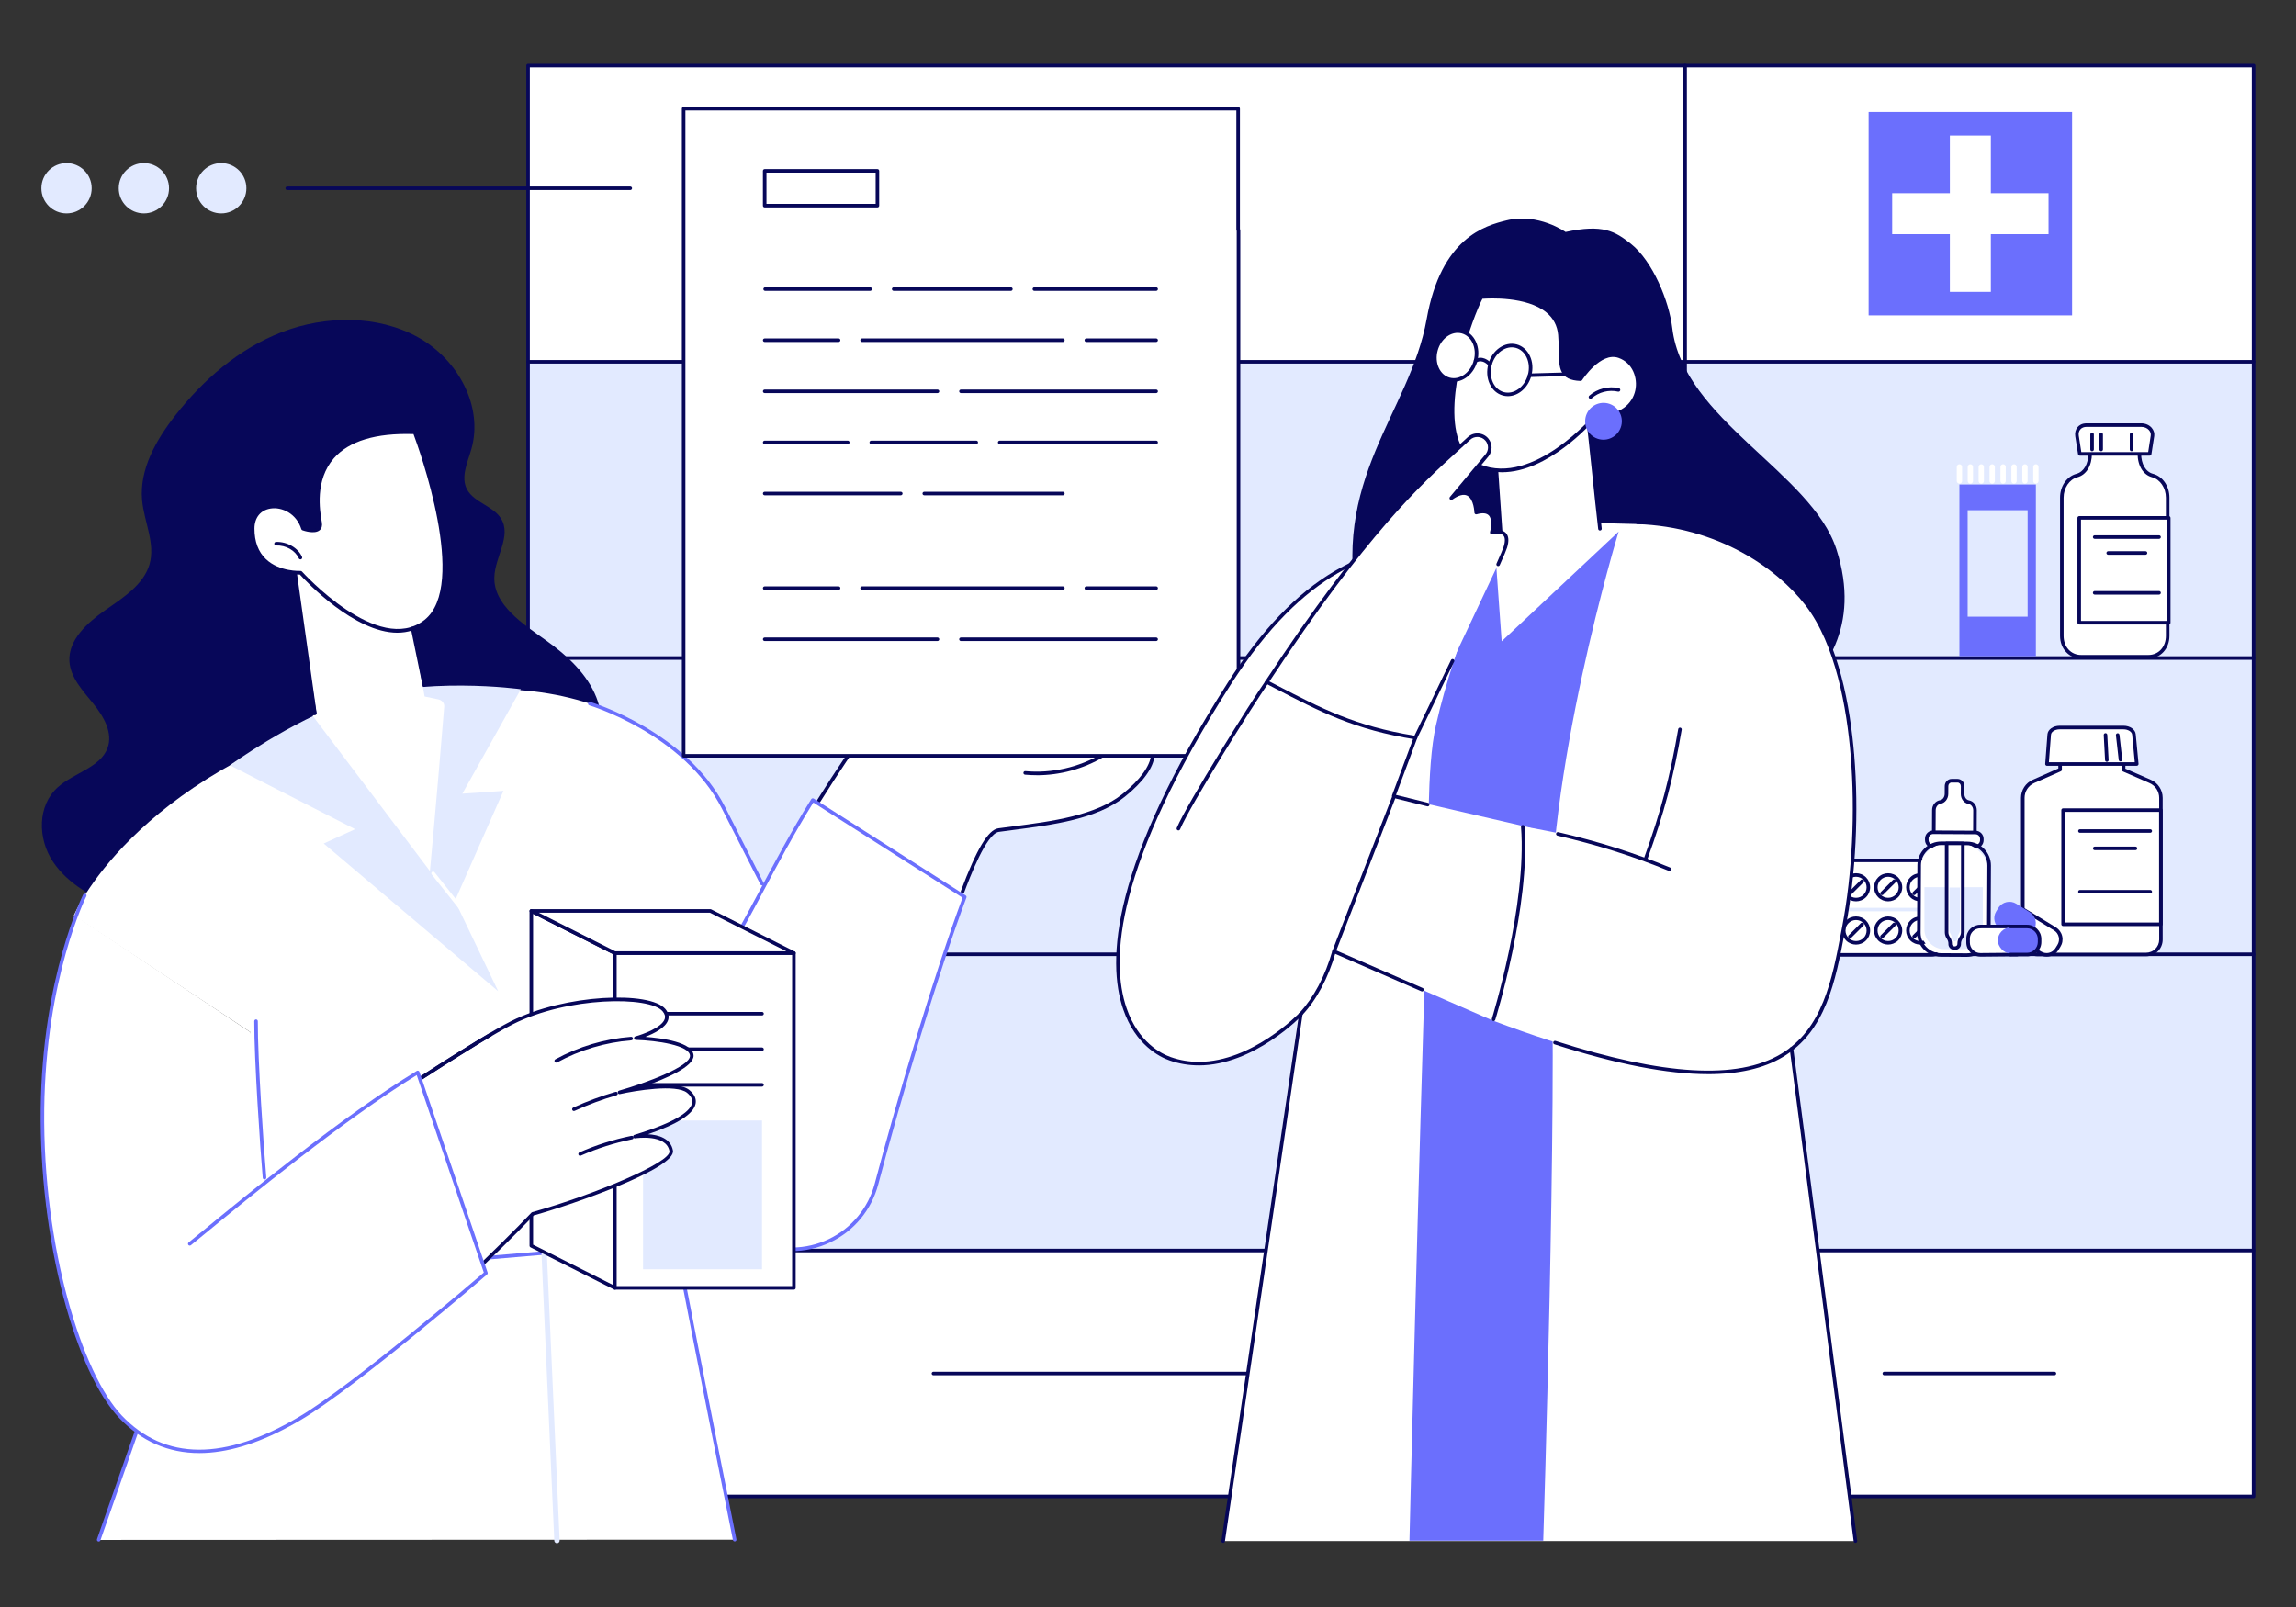<?xml version="1.0" encoding="UTF-8"?>
<svg id="Layer_1" data-name="Layer 1" xmlns="http://www.w3.org/2000/svg" viewBox="0 0 1000 700">
  <rect x="0" y="0" width="1000" height="700" fill="#333333" stroke="none"/>
  <defs>
    <style>
      .cls-1 {
        fill: #fff;
      }

      .cls-2 {
        fill: #6b6ffd;
      }

      .cls-3 {
        fill: #e2eaff;
      }

      .cls-4 {
        fill: #070759;
      }
    </style>
  </defs>
  <g id="Administration_of_medication" data-name="Administration of medication">
    <g>
      <rect class="cls-1" x="229.99" y="544.73" width="503.95" height="107.11"/>
      <rect class="cls-1" x="229.99" y="28.55" width="503.95" height="129.04"/>
      <rect class="cls-3" x="229.99" y="157.6" width="503.95" height="387.13"/>
      <path class="cls-4" d="m733.94,652.61H229.99c-.43,0-.77-.35-.77-.77V28.55c0-.43.35-.77.77-.77h503.95c.43,0,.77.35.77.77v623.28c0,.43-.35.77-.77.77Zm-503.18-1.55h502.4V29.33H230.76v621.73Z"/>
      <g>
        <path class="cls-4" d="m733.94,158.37H229.99c-.43,0-.77-.35-.77-.77s.35-.77.77-.77h503.95c.43,0,.77.35.77.77s-.35.77-.77.77Z"/>
        <path class="cls-4" d="m733.94,287.41H229.99c-.43,0-.77-.35-.77-.77s.35-.77.77-.77h503.95c.43,0,.77.35.77.77s-.35.77-.77.77Z"/>
        <path class="cls-4" d="m733.94,416.46H229.99c-.43,0-.77-.35-.77-.77s.35-.77.77-.77h503.95c.43,0,.77.35.77.77s-.35.77-.77.77Z"/>
        <path class="cls-4" d="m733.94,545.5H229.99c-.43,0-.77-.35-.77-.77s.35-.77.77-.77h503.95c.43,0,.77.35.77.77s-.35.77-.77.77Z"/>
      </g>
      <g>
        <path class="cls-1" d="m674.17,219.51c-.2,0-.4-.08-.55-.23-.3-.3-.3-.79,0-1.1l36.94-36.94c.3-.3.79-.3,1.1,0,.3.3.3.79,0,1.1l-36.94,36.94c-.15.15-.35.23-.55.23Z"/>
        <path class="cls-1" d="m621.05,241.91c-.2,0-.4-.08-.55-.23-.3-.3-.3-.79,0-1.1l59.19-59.19c.3-.3.79-.3,1.1,0,.3.3.3.79,0,1.1l-59.19,59.19c-.15.15-.35.23-.55.23Z"/>
      </g>
      <g>
        <path class="cls-1" d="m674.17,343.71c-.2,0-.4-.08-.55-.23-.3-.3-.3-.79,0-1.1l36.94-36.94c.3-.3.79-.3,1.1,0,.3.3.3.79,0,1.1l-36.94,36.94c-.15.15-.35.23-.55.23Z"/>
        <path class="cls-1" d="m621.05,366.12c-.2,0-.4-.08-.55-.23-.3-.3-.3-.79,0-1.1l59.19-59.19c.3-.3.79-.3,1.1,0,.3.3.3.79,0,1.1l-59.19,59.19c-.15.15-.35.23-.55.23Z"/>
      </g>
      <g>
        <path class="cls-1" d="m674.17,472.87c-.2,0-.4-.08-.55-.23-.3-.3-.3-.79,0-1.1l36.94-36.94c.3-.3.79-.3,1.1,0,.3.3.3.79,0,1.1l-36.94,36.94c-.15.15-.35.23-.55.23Z"/>
        <path class="cls-1" d="m621.05,495.27c-.2,0-.4-.08-.55-.23-.3-.3-.3-.79,0-1.1l59.19-59.19c.3-.3.79-.3,1.1,0,.3.3.3.79,0,1.1l-59.19,59.19c-.15.15-.35.23-.55.23Z"/>
      </g>
      <path class="cls-4" d="m557.37,599.05h-150.82c-.43,0-.77-.35-.77-.77s.35-.77.77-.77h150.82c.43,0,.77.35.77.77s-.35.77-.77.77Z"/>
    </g>
    <g>
      <rect class="cls-1" x="733.94" y="544.73" width="247.59" height="107.11"/>
      <rect class="cls-1" x="733.94" y="28.55" width="247.59" height="129.04"/>
      <rect class="cls-3" x="733.94" y="157.6" width="247.59" height="387.13"/>
      <path class="cls-4" d="m981.52,652.61h-247.59c-.43,0-.77-.35-.77-.77V28.55c0-.43.35-.77.77-.77h247.59c.43,0,.77.35.77.77v623.28c0,.43-.35.77-.77.77Zm-246.81-1.55h246.04V29.33h-246.04v621.73Z"/>
      <g>
        <path class="cls-4" d="m981.52,158.37h-247.59c-.43,0-.77-.35-.77-.77s.35-.77.77-.77h247.59c.43,0,.77.35.77.77s-.35.77-.77.77Z"/>
        <path class="cls-4" d="m981.52,287.41h-247.59c-.43,0-.77-.35-.77-.77s.35-.77.77-.77h247.59c.43,0,.77.35.77.77s-.35.77-.77.77Z"/>
        <path class="cls-4" d="m981.52,416.46h-247.59c-.43,0-.77-.35-.77-.77s.35-.77.77-.77h247.59c.43,0,.77.35.77.77s-.35.77-.77.77Z"/>
        <path class="cls-4" d="m981.52,545.5h-247.59c-.43,0-.77-.35-.77-.77s.35-.77.77-.77h247.59c.43,0,.77.35.77.77s-.35.77-.77.77Z"/>
      </g>
      <path class="cls-4" d="m894.78,599.05h-74.09c-.43,0-.77-.35-.77-.77s.35-.77.77-.77h74.09c.43,0,.77.35.77.77s-.35.77-.77.77Z"/>
      <g>
        <g>
          <g>
            <path class="cls-1" d="m783.49,380.34v30.02c0,3.07,2.5,5.56,5.57,5.56h52.36c3.08,0,5.57-2.49,5.57-5.56v-30.02c0-3.07-2.5-5.56-5.57-5.56h-52.36c-3.08,0-5.57,2.49-5.57,5.56Z"/>
            <path class="cls-4" d="m789.06,416.69c-3.5,0-6.35-2.84-6.35-6.33v-30.02c0-1.69.66-3.28,1.86-4.48,1.2-1.2,2.79-1.85,4.49-1.85h52.36c3.5,0,6.35,2.83,6.35,6.32v30.02c0,1.69-.66,3.28-1.86,4.48-1.2,1.2-2.79,1.85-4.49,1.85h-52.36Zm52.36-41.14h-52.36c-1.28,0-2.49.5-3.39,1.41-.9.9-1.4,2.1-1.4,3.38h0s0,30.02,0,30.02c0,2.64,2.15,4.78,4.8,4.78h52.36c1.28,0,2.49-.5,3.39-1.41.91-.9,1.4-2.1,1.4-3.38v-30.02c0-2.64-2.16-4.78-4.8-4.78Z"/>
          </g>
          <path class="cls-3" d="m788.78,396.97c-.43,0-.77-.35-.77-.77s.35-.77.77-.77h52.92c.43,0,.77.34.77.77s-.35.77-.77.77h-52.92Z"/>
          <g>
            <g>
              <g>
                <g>
                  <path class="cls-1" d="m790.6,401.55c2.1-2.09,5.49-2.09,7.59,0,2.1,2.09,2.1,5.48,0,7.57-2.1,2.09-5.49,2.09-7.59,0-2.1-2.09-2.1-5.48,0-7.57Z"/>
                  <path class="cls-4" d="m794.4,411.46c-1.57,0-3.14-.6-4.34-1.79-1.16-1.16-1.8-2.7-1.8-4.33,0-1.64.64-3.18,1.8-4.33,2.39-2.39,6.29-2.39,8.68,0,1.16,1.16,1.8,2.7,1.8,4.33,0,1.64-.64,3.18-1.8,4.33-1.2,1.19-2.77,1.79-4.34,1.79Zm0-10.7c-1.18,0-2.35.45-3.25,1.34-.87.87-1.34,2.01-1.34,3.24,0,1.22.48,2.37,1.35,3.24,1.79,1.79,4.71,1.79,6.5,0,.87-.86,1.34-2.01,1.34-3.24,0-1.22-.48-2.37-1.35-3.24-.9-.89-2.07-1.34-3.25-1.34Z"/>
                </g>
                <path class="cls-4" d="m791.73,408.77c-.2,0-.4-.08-.55-.23-.3-.3-.3-.79,0-1.1l5.33-5.32c.3-.3.79-.3,1.1,0,.3.3.3.79,0,1.1l-5.33,5.32c-.15.15-.35.23-.55.23Z"/>
              </g>
              <g>
                <g>
                  <path class="cls-1" d="m804.58,401.54c2.1-2.09,5.49-2.09,7.59,0,2.1,2.09,2.1,5.48,0,7.57s-5.49,2.09-7.59,0c-2.1-2.09-2.1-5.48,0-7.57Z"/>
                  <path class="cls-4" d="m808.38,411.46c-1.57,0-3.14-.6-4.34-1.79-1.16-1.16-1.8-2.7-1.8-4.34s.64-3.18,1.8-4.33c2.39-2.39,6.29-2.39,8.68,0,1.16,1.16,1.8,2.7,1.8,4.34s-.64,3.18-1.8,4.33c-1.2,1.19-2.77,1.79-4.34,1.79Zm0-10.7c-1.18,0-2.35.45-3.25,1.34-.87.86-1.34,2.01-1.34,3.24s.48,2.37,1.35,3.24c1.79,1.79,4.71,1.79,6.5,0,.87-.86,1.34-2.01,1.34-3.24s-.48-2.37-1.35-3.24c-.9-.89-2.07-1.34-3.25-1.34Zm-3.8.79h0,0Z"/>
                </g>
                <path class="cls-4" d="m805.71,408.76c-.2,0-.4-.08-.55-.23-.3-.3-.3-.79,0-1.1l5.33-5.32c.3-.3.79-.3,1.1,0,.3.3.3.79,0,1.1l-5.33,5.32c-.15.15-.35.23-.55.23Z"/>
              </g>
              <g>
                <g>
                  <path class="cls-1" d="m818.56,401.54c2.1-2.09,5.49-2.09,7.59,0,2.1,2.09,2.1,5.48,0,7.57-2.1,2.09-5.49,2.09-7.59,0s-2.1-5.48,0-7.57Z"/>
                  <path class="cls-4" d="m822.35,411.45c-1.57,0-3.14-.6-4.34-1.79-1.16-1.16-1.8-2.7-1.8-4.33,0-1.64.64-3.18,1.8-4.33,2.39-2.39,6.29-2.39,8.69,0,1.16,1.16,1.8,2.7,1.8,4.33,0,1.64-.64,3.18-1.8,4.33-1.2,1.19-2.77,1.79-4.34,1.79Zm-3.25-9.36c-.87.87-1.34,2.01-1.34,3.24,0,1.22.48,2.37,1.35,3.24,1.79,1.79,4.71,1.79,6.5,0,.87-.87,1.34-2.01,1.34-3.24,0-1.22-.48-2.37-1.35-3.24-1.79-1.79-4.71-1.79-6.5,0Z"/>
                </g>
                <path class="cls-4" d="m819.69,408.76c-.2,0-.4-.08-.55-.23-.3-.3-.3-.79,0-1.1l5.33-5.32c.3-.3.79-.3,1.1,0,.3.3.3.79,0,1.1l-5.33,5.32c-.15.15-.35.23-.55.23Z"/>
              </g>
              <g>
                <g>
                  <path class="cls-1" d="m832.53,401.54c2.1-2.09,5.49-2.09,7.59,0s2.1,5.48,0,7.57c-2.1,2.09-5.49,2.09-7.59,0-2.1-2.09-2.1-5.48,0-7.57Z"/>
                  <path class="cls-4" d="m836.33,411.45c-1.57,0-3.14-.6-4.34-1.79-1.16-1.16-1.8-2.7-1.8-4.33,0-1.64.64-3.18,1.8-4.33,2.39-2.39,6.29-2.39,8.69,0,1.16,1.16,1.8,2.7,1.8,4.33,0,1.64-.64,3.18-1.8,4.33-1.2,1.19-2.77,1.79-4.34,1.79Zm0-10.7c-1.18,0-2.35.45-3.25,1.34-.87.87-1.34,2.01-1.34,3.24,0,1.22.48,2.37,1.35,3.24,1.79,1.79,4.71,1.79,6.5,0,.87-.86,1.34-2.01,1.34-3.24,0-1.22-.48-2.37-1.35-3.24-.9-.89-2.07-1.34-3.25-1.34Z"/>
                </g>
                <path class="cls-4" d="m833.66,408.76c-.2,0-.4-.08-.55-.23-.3-.3-.3-.79,0-1.1l5.33-5.32c.3-.3.79-.3,1.1,0,.3.3.3.79,0,1.1l-5.33,5.32c-.15.15-.35.23-.55.23Z"/>
              </g>
            </g>
            <g>
              <g>
                <g>
                  <path class="cls-1" d="m790.6,382.71c2.1-2.09,5.49-2.09,7.59,0,2.1,2.09,2.1,5.48,0,7.57-2.1,2.09-5.49,2.09-7.59,0-2.1-2.09-2.1-5.48,0-7.57Z"/>
                  <path class="cls-4" d="m794.4,392.63c-1.57,0-3.14-.6-4.34-1.79-1.16-1.16-1.8-2.7-1.8-4.33,0-1.64.64-3.18,1.8-4.33,2.39-2.39,6.29-2.39,8.68,0,1.16,1.16,1.8,2.7,1.8,4.33,0,1.64-.64,3.18-1.8,4.33-1.2,1.19-2.77,1.79-4.34,1.79Zm0-10.7c-1.18,0-2.35.45-3.25,1.34-.87.87-1.34,2.01-1.34,3.24,0,1.22.48,2.37,1.35,3.24,1.79,1.79,4.71,1.79,6.5,0,.87-.86,1.34-2.01,1.34-3.24,0-1.22-.48-2.37-1.35-3.24-.9-.89-2.07-1.34-3.25-1.34Z"/>
                </g>
                <path class="cls-4" d="m791.74,389.93c-.2,0-.4-.08-.55-.23-.3-.3-.3-.79,0-1.1l5.33-5.32c.3-.3.79-.3,1.1,0,.3.3.3.79,0,1.1l-5.33,5.32c-.15.15-.35.23-.55.23Z"/>
              </g>
              <g>
                <g>
                  <path class="cls-1" d="m804.58,382.71c2.1-2.09,5.49-2.09,7.59,0s2.1,5.48,0,7.57-5.49,2.09-7.59,0c-2.1-2.09-2.1-5.48,0-7.57Z"/>
                  <path class="cls-4" d="m808.38,392.62c-1.57,0-3.14-.6-4.34-1.79-1.16-1.16-1.8-2.7-1.8-4.34s.64-3.18,1.8-4.33c2.39-2.39,6.29-2.39,8.68,0,1.16,1.16,1.8,2.7,1.8,4.34s-.64,3.18-1.8,4.33c-1.2,1.19-2.77,1.79-4.34,1.79Zm0-10.7c-1.18,0-2.35.45-3.25,1.34-.87.86-1.34,2.01-1.34,3.24s.48,2.37,1.35,3.24c1.79,1.79,4.71,1.79,6.5,0,.87-.86,1.34-2.01,1.34-3.24s-.48-2.37-1.35-3.24c-.9-.89-2.07-1.34-3.25-1.34Zm-3.8.79h0,0Z"/>
                </g>
                <path class="cls-4" d="m805.71,389.93c-.2,0-.4-.08-.55-.23-.3-.3-.3-.79,0-1.1l5.33-5.32c.3-.3.79-.3,1.1,0,.3.3.3.79,0,1.1l-5.33,5.32c-.15.15-.35.23-.55.23Z"/>
              </g>
              <g>
                <g>
                  <path class="cls-1" d="m818.56,382.71c2.1-2.09,5.49-2.09,7.59,0,2.1,2.09,2.1,5.48,0,7.57-2.1,2.09-5.49,2.09-7.59,0-2.1-2.09-2.1-5.48,0-7.57Z"/>
                  <path class="cls-4" d="m822.36,392.62c-1.57,0-3.14-.6-4.34-1.79-1.16-1.16-1.8-2.7-1.8-4.33,0-1.64.64-3.18,1.8-4.33,2.39-2.39,6.29-2.39,8.69,0,1.16,1.16,1.8,2.7,1.8,4.33,0,1.64-.64,3.18-1.8,4.33-1.2,1.19-2.77,1.79-4.34,1.79Zm-3.25-9.36c-.87.87-1.34,2.01-1.34,3.24,0,1.22.48,2.37,1.35,3.24,1.79,1.79,4.71,1.79,6.5,0,.87-.87,1.34-2.01,1.34-3.24,0-1.22-.48-2.37-1.35-3.24-1.79-1.79-4.71-1.79-6.5,0Z"/>
                </g>
                <path class="cls-4" d="m819.69,389.93c-.2,0-.4-.08-.55-.23-.3-.3-.3-.79,0-1.1l5.33-5.32c.3-.3.79-.3,1.1,0,.3.3.3.79,0,1.1l-5.33,5.32c-.15.15-.35.23-.55.23Z"/>
              </g>
              <g>
                <g>
                  <path class="cls-1" d="m832.53,382.71c2.1-2.09,5.49-2.09,7.59,0,2.1,2.09,2.1,5.48,0,7.57-2.1,2.09-5.49,2.09-7.59,0-2.1-2.09-2.1-5.48,0-7.57Z"/>
                  <path class="cls-4" d="m836.33,392.62c-1.57,0-3.14-.6-4.34-1.79-1.16-1.16-1.8-2.7-1.8-4.33,0-1.64.64-3.18,1.8-4.33,2.39-2.39,6.29-2.39,8.69,0,1.16,1.16,1.8,2.7,1.8,4.33,0,1.64-.64,3.18-1.8,4.33-1.2,1.19-2.77,1.79-4.34,1.79Zm0-10.7c-1.18,0-2.35.45-3.25,1.34-.87.87-1.34,2.01-1.34,3.24,0,1.22.48,2.37,1.35,3.24,1.79,1.79,4.71,1.79,6.5,0,.87-.86,1.34-2.01,1.34-3.24,0-1.22-.48-2.37-1.35-3.24-.9-.89-2.07-1.34-3.25-1.34Z"/>
                </g>
                <path class="cls-4" d="m833.67,389.93c-.2,0-.4-.08-.55-.23-.3-.3-.3-.79,0-1.1l5.33-5.32c.3-.3.79-.3,1.1,0,.3.3.3.79,0,1.1l-5.33,5.32c-.15.15-.35.23-.55.23Z"/>
              </g>
            </g>
          </g>
        </g>
        <g>
          <g>
            <path class="cls-1" d="m857.42,349.39c-1.55-.27-2.64-1.82-2.63-3.54l.02-3.41v-.03c0-1.29-1.01-2.32-2.19-2.32h-2.61c-1.18-.02-2.2.99-2.22,2.29,0,0,0,.02,0,.03l-.02,3.41c0,1.72-1.12,3.26-2.67,3.51-1.61.26-2.8,1.77-2.81,3.54l-.06,11.75,17.91.1.06-11.75c0-1.77-1.17-3.29-2.77-3.57Z"/>
            <path class="cls-4" d="m860.13,365.48h0l-17.91-.1c-.43,0-.77-.35-.77-.78l.06-11.75c.01-2.17,1.47-3.98,3.46-4.3,1.14-.18,2.01-1.37,2.02-2.75l.02-3.41c.02-1.72,1.36-3.1,2.98-3.1h2.63c1.63.02,2.96,1.41,2.96,3.11l-.02,3.44c0,1.39.85,2.58,1.99,2.78,1.99.34,3.43,2.17,3.42,4.34l-.06,11.75c0,.21-.08.4-.23.55-.15.14-.34.22-.54.22Zm-17.13-1.64l16.36.09.06-10.97c0-1.39-.91-2.59-2.13-2.8-1.88-.32-3.29-2.18-3.28-4.31l.02-3.41c0-.87-.64-1.57-1.42-1.57h-2.61s0-.01,0-.01c-.78,0-1.42.69-1.43,1.53l-.02,3.43c-.01,2.13-1.44,3.97-3.32,4.28-1.22.2-2.15,1.39-2.16,2.78l-.06,10.97Z"/>
          </g>
          <g>
            <path class="cls-1" d="m842.28,362.58h17.8c1.7,0,3.09,1.38,3.09,3.09h0c0,1.7-1.38,3.09-3.09,3.09h-17.8c-1.7,0-3.09-1.38-3.09-3.09h0c0-1.7,1.38-3.09,3.09-3.09Z" transform="translate(2 -4.62) rotate(.31)"/>
            <path class="cls-4" d="m860.38,369.57h-.02l-18.4-.1c-1.96-.01-3.55-1.62-3.54-3.58v-.6c0-.95.38-1.84,1.06-2.51.68-.67,1.57-1.02,2.52-1.03l18.4.1c1.96.01,3.55,1.62,3.54,3.58v.6c-.01,1.96-1.61,3.54-3.56,3.54Zm-.01-1.55h.01c1.1,0,2-.9,2.01-2v-.6c0-1.11-.89-2.02-2-2.02l-18.4-.1h-.01c-.53,0-1.03.21-1.41.58-.38.38-.59.88-.6,1.42v.6c0,1.11.89,2.02,2,2.02l18.4.1Z"/>
          </g>
          <g>
            <rect class="cls-1" x="835.81" y="367.37" width="30.47" height="48.63" rx="12.41" ry="12.41" transform="translate(2.14 -4.62) rotate(.31)"/>
            <path class="cls-4" d="m856.6,416.8s-.04,0-.06,0l-11.25-.06c-5.73-.03-10.36-4.71-10.33-10.44l.15-29.41c.01-2.77,1.11-5.38,3.08-7.33,1.96-1.94,4.55-3,7.3-3,.02,0,.04,0,.06,0l11.25.06c5.73.03,10.36,4.71,10.33,10.44l-.15,29.41c-.01,2.77-1.11,5.38-3.08,7.33-1.96,1.94-4.55,3-7.3,3Zm-.05-1.55s.03,0,.05,0c2.34,0,4.55-.91,6.21-2.56,1.68-1.66,2.61-3.88,2.62-6.24l.15-29.41c.03-4.87-3.92-8.86-8.79-8.88l-11.25-.06s-.03,0-.05,0c-2.34,0-4.55.91-6.21,2.56-1.68,1.66-2.61,3.87-2.62,6.24l-.15,29.41c-.03,4.87,3.92,8.86,8.79,8.88l11.25.06Z"/>
          </g>
          <path class="cls-3" d="m838.17,386.44h25.41v18.22c0,4.84-3.93,8.77-8.77,8.77h-8.03c-4.75,0-8.61-3.86-8.61-8.61v-18.38h0Z"/>
          <g>
            <g>
              <path class="cls-1" d="m853.31,411.24v-.25c0-.87.27-1.71.78-2.45.51-.73.78-1.58.78-2.45l.02-38.72h-7.05s-.02,38.72-.02,38.72c0,.87.27,1.71.78,2.45.51.73.78,1.58.78,2.45v.25c0,.98.88,1.78,1.96,1.78,1.09,0,1.97-.8,1.97-1.78Z"/>
              <path class="cls-4" d="m851.34,413.79c-.76,0-1.49-.3-2-.81-.47-.47-.74-1.09-.73-1.74v-.25c0-.71-.22-1.4-.64-2-.6-.86-.92-1.86-.92-2.89l.02-38.72c0-.43.35-.77.77-.77h7.05c.21,0,.4.08.55.22s.23.34.23.55l-.02,38.72c0,1.02-.32,2.02-.92,2.89-.42.6-.64,1.3-.64,2v.25h0c0,1.41-1.23,2.56-2.74,2.56Zm-2.73-45.65l-.02,37.95c0,.71.22,1.4.64,2,.6.86.92,1.86.92,2.89v.25c0,.3.15.52.28.65.23.23.56.36.91.36h0c.66,0,1.19-.45,1.19-1.01v-.25c0-1.03.32-2.03.92-2.89.42-.6.64-1.3.64-2l.02-37.95h-5.5Zm4.7,43.09h0,0Z"/>
            </g>
            <path class="cls-3" d="m852.63,408.74v-.18c0-.62.18-1.23.51-1.76.33-.53.51-1.14.51-1.76v-18.45h-4.56s-.05,18.46-.05,18.46c0,.62.18,1.23.51,1.76.33.53.51,1.14.51,1.76v.18c0,.71.57,1.28,1.28,1.28.71,0,1.28-.57,1.28-1.28Z"/>
          </g>
        </g>
        <g>
          <g>
            <g>
              <path class="cls-1" d="m936.47,340.37l-11.55-5.04v-12.7h-27.66v12.62l-11.58,5.11c-2.84,1.26-4.68,4.06-4.68,7.16v61.77c0,3.58,2.91,6.47,6.5,6.47h47.17c3.59,0,6.5-2.9,6.5-6.47v-61.75c0-3.11-1.85-5.92-4.71-7.17Z"/>
              <path class="cls-4" d="m934.67,416.54h-47.17c-4.01,0-7.28-3.25-7.28-7.25v-61.77c0-3.4,2.02-6.49,5.14-7.87l11.12-4.91v-12.12c0-.43.35-.77.77-.77h27.66c.43,0,.77.35.77.77v12.2l11.08,4.84c3.14,1.37,5.17,4.46,5.17,7.88v61.75c0,4-3.26,7.25-7.28,7.25Zm-36.64-93.14v11.85c0,.31-.18.58-.46.71l-11.58,5.11c-2.56,1.13-4.21,3.66-4.21,6.45v61.77c0,3.14,2.57,5.7,5.73,5.7h47.17c3.16,0,5.73-2.56,5.73-5.7v-61.75c0-2.8-1.66-5.34-4.24-6.46l-11.55-5.04c-.28-.12-.46-.4-.46-.71v-11.93h-26.12Z"/>
            </g>
            <g>
              <g>
                <path class="cls-1" d="m930.64,332.8h-39.1l.97-12.84c.13-1.71,2.12-3.06,4.54-3.06h27.83c2.39,0,4.37,1.32,4.54,3.01l1.22,12.88Z"/>
                <path class="cls-4" d="m930.64,333.58h-39.1c-.22,0-.42-.09-.57-.25-.15-.16-.22-.37-.2-.59l.97-12.84c.16-2.11,2.49-3.77,5.31-3.77h27.83c2.82,0,5.11,1.6,5.31,3.71l1.22,12.88c.02.22-.05.43-.2.59-.15.16-.35.25-.57.25Zm-38.27-1.55h37.41l-1.14-12.03c-.12-1.27-1.81-2.31-3.76-2.31h-27.83c-1.98,0-3.67,1.05-3.77,2.34l-.91,12Z"/>
              </g>
              <path class="cls-4" d="m923.55,331.69c-.39,0-.72-.29-.77-.69l-1.21-10.74c-.05-.43.26-.81.68-.86.42-.05.81.26.86.68l1.21,10.74c.05.43-.26.81-.68.86-.03,0-.06,0-.09,0Z"/>
              <path class="cls-4" d="m917.61,331.85c-.41,0-.75-.32-.77-.73l-.58-10.95c-.02-.43.31-.79.73-.81.42-.02.79.31.81.73l.58,10.95c.02.43-.31.79-.73.81-.01,0-.03,0-.04,0Z"/>
            </g>
          </g>
          <g>
            <g>
              <rect class="cls-1" x="898.55" y="352.88" width="42.58" height="49.73" transform="translate(1839.69 755.48) rotate(180)"/>
              <path class="cls-4" d="m941.14,403.38h-42.58c-.43,0-.77-.35-.77-.77v-49.73c0-.43.35-.77.77-.77h42.58c.43,0,.77.35.77.77v49.73c0,.43-.35.77-.77.77Zm-41.81-1.55h41.03v-48.18h-41.03v48.18Z"/>
            </g>
            <path class="cls-4" d="m936.52,362.76h-30.63c-.43,0-.77-.35-.77-.77s.35-.77.77-.77h30.63c.43,0,.77.35.77.77s-.35.77-.77.77Z"/>
            <path class="cls-4" d="m936.52,389.21h-30.63c-.43,0-.77-.35-.77-.77s.35-.77.77-.77h30.63c.43,0,.77.35.77.77s-.35.77-.77.77Z"/>
            <path class="cls-4" d="m930.08,370.32h-17.75c-.43,0-.77-.35-.77-.77s.35-.77.77-.77h17.75c.43,0,.77.35.77.77s-.35.77-.77.77Z"/>
          </g>
        </g>
        <g>
          <g>
            <g>
              <path class="cls-1" d="m881.31,396.23l13.71,8.38c2.52,1.57,3.29,4.88,1.71,7.4l-.9,1.44c-1.58,2.51-4.82,3.2-7.34,1.63l-11-6.82,3.82-12.03Z"/>
              <path class="cls-4" d="m891.4,416.7c-1.12,0-2.27-.31-3.31-.96l-11-6.82c-.36-.23-.48-.7-.25-1.07.23-.36.7-.48,1.07-.25l11,6.82c2.18,1.36,4.93.75,6.27-1.38l.9-1.44c.65-1.04.86-2.27.58-3.46-.28-1.2-1-2.22-2.05-2.87l-13.71-8.38c-.37-.22-.48-.7-.26-1.06s.7-.48,1.07-.26l13.71,8.38c1.4.88,2.38,2.24,2.74,3.84.37,1.6.09,3.24-.78,4.63l-.9,1.44c-1.15,1.84-3.09,2.84-5.09,2.84Z"/>
            </g>
            <path class="cls-2" d="m878.18,393.67l5.83,3.64c2.65,1.65,3.45,5.13,1.8,7.77l-.95,1.51c-1.66,2.64-5.15,3.44-7.79,1.79l-5.83-3.64c-2.65-1.65-3.45-5.13-1.8-7.77l.95-1.51c1.66-2.64,5.15-3.44,7.79-1.79Z"/>
          </g>
          <g>
            <path class="cls-1" d="m878.64,415.77l-16.08.15c-2.97,0-5.38-2.4-5.38-5.37v-1.7c0-2.96,2.38-5.26,5.35-5.26l12.96-.03,3.15,12.22Z"/>
            <g>
              <path class="cls-1" d="m878.64,415.77l-16.08.15c-2.97,0-5.38-2.4-5.38-5.37v-1.7c0-2.96,2.38-5.26,5.35-5.26l12.96-.03,3.15,12.22Z"/>
              <path class="cls-4" d="m862.57,416.69c-3.4,0-6.17-2.75-6.17-6.14v-1.7c0-3.39,2.69-6.04,6.13-6.04l12.96-.03h0c.35,0,.66.24.75.58l3.15,12.22c.06.23,0,.48-.14.67-.14.19-.37.3-.61.3l-16.08.15Zm12.32-12.36l-12.36.03c-2.57,0-4.58,1.97-4.58,4.49v1.7c0,2.53,2.07,4.59,4.61,4.59l15.08-.14-2.76-10.68Z"/>
            </g>
            <rect class="cls-2" x="870.13" y="403.97" width="18.19" height="11.4" rx="5.7" ry="5.7"/>
            <path class="cls-4" d="m882.84,416.56h-7.24c-.43,0-.77-.35-.77-.77s.35-.77.77-.77h7.24c2.59,0,4.7-2.1,4.7-4.68v-1.31c0-2.58-2.11-4.68-4.7-4.68h-7.24c-.43,0-.77-.35-.77-.77s.35-.77.77-.77h7.24c3.44,0,6.25,2.8,6.25,6.23v1.31c0,3.44-2.8,6.23-6.25,6.23Z"/>
          </g>
        </g>
      </g>
      <g>
        <g>
          <rect class="cls-2" x="853.41" y="209.79" width="33.3" height="76.09" transform="translate(1740.11 495.66) rotate(180)"/>
          <rect class="cls-3" x="857" y="222.24" width="26.12" height="46.38" transform="translate(1740.11 490.86) rotate(180)"/>
          <rect class="cls-3" x="850.54" y="201.85" width="39.03" height="9.19" transform="translate(1740.11 412.88) rotate(180)"/>
          <path class="cls-1" d="m886.7,210.67c-.64,0-1.16-.52-1.16-1.16v-6.13c0-.64.52-1.16,1.16-1.16s1.16.52,1.16,1.16v6.13c0,.64-.52,1.16-1.16,1.16Z"/>
          <path class="cls-1" d="m881.95,210.67c-.64,0-1.16-.52-1.16-1.16v-6.13c0-.64.52-1.16,1.16-1.16s1.16.52,1.16,1.16v6.13c0,.64-.52,1.16-1.16,1.16Z"/>
          <path class="cls-1" d="m877.19,210.67c-.64,0-1.16-.52-1.16-1.16v-6.13c0-.64.52-1.16,1.16-1.16s1.16.52,1.16,1.16v6.13c0,.64-.52,1.16-1.16,1.16Z"/>
          <path class="cls-1" d="m872.43,210.67c-.64,0-1.16-.52-1.16-1.16v-6.13c0-.64.52-1.16,1.16-1.16s1.16.52,1.16,1.16v6.13c0,.64-.52,1.16-1.16,1.16Z"/>
          <path class="cls-1" d="m862.92,210.67c-.64,0-1.16-.52-1.16-1.16v-6.13c0-.64.52-1.16,1.16-1.16s1.16.52,1.16,1.16v6.13c0,.64-.52,1.16-1.16,1.16Z"/>
          <path class="cls-1" d="m867.68,210.67c-.64,0-1.16-.52-1.16-1.16v-6.13c0-.64.52-1.16,1.16-1.16s1.16.52,1.16,1.16v6.13c0,.64-.52,1.16-1.16,1.16Z"/>
          <path class="cls-1" d="m858.17,210.67c-.64,0-1.16-.52-1.16-1.16v-6.13c0-.64.52-1.16,1.16-1.16s1.16.52,1.16,1.16v6.13c0,.64-.52,1.16-1.16,1.16Z"/>
          <path class="cls-1" d="m853.41,210.67c-.64,0-1.16-.52-1.16-1.16v-6.13c0-.64.52-1.16,1.16-1.16s1.16.52,1.16,1.16v6.13c0,.64-.52,1.16-1.16,1.16Z"/>
        </g>
        <g>
          <g>
            <path class="cls-1" d="m904.57,207.14c3.83-1.01,5.77-5.02,5.77-9.64v-1.51h21.44v1.51c0,4.62,1.94,8.63,5.77,9.64,3.83,1.01,6.55,5.02,6.55,9.64v60.19c0,5.46-3.76,9.1-8.4,9.1h-29.31c-4.64,0-8.4-3.65-8.4-9.1v-60.19c0-4.62,2.72-8.63,6.55-9.64Z"/>
            <path class="cls-4" d="m935.71,286.85h-29.31c-5.23,0-9.17-4.25-9.17-9.88v-60.19c0-5.01,2.93-9.28,7.13-10.39,3.21-.85,5.2-4.26,5.2-8.89v-1.51c0-.43.35-.77.77-.77h21.44c.43,0,.77.35.77.77v1.51c0,4.64,1.99,8.05,5.2,8.89,4.2,1.11,7.13,5.38,7.13,10.39v60.19c0,5.63-3.94,9.88-9.17,9.88Zm-30.95-78.96c-3.46.92-5.98,4.66-5.98,8.89v60.19c0,4.83,3.21,8.33,7.62,8.33h29.31c4.42,0,7.62-3.5,7.62-8.33v-60.19c0-4.24-2.51-7.98-5.98-8.89-3.92-1.04-6.35-5.02-6.35-10.39v-.73h-19.89v.73c0,5.37-2.43,9.36-6.35,10.39Z"/>
          </g>
          <g>
            <g>
              <rect class="cls-1" x="905.58" y="225.57" width="38.99" height="45.67" transform="translate(1850.15 496.82) rotate(180)"/>
              <path class="cls-4" d="m944.57,272.02h-38.99c-.43,0-.77-.35-.77-.77v-45.67c0-.43.35-.77.77-.77h38.99c.43,0,.77.35.77.77v45.67c0,.43-.35.77-.77.77Zm-38.22-1.55h37.44v-44.12h-37.44v44.12Z"/>
            </g>
            <path class="cls-4" d="m940.35,234.71h-28.04c-.43,0-.77-.35-.77-.77s.35-.77.77-.77h28.04c.43,0,.77.35.77.77s-.35.77-.77.77Z"/>
            <path class="cls-4" d="m940.35,259h-28.04c-.43,0-.77-.35-.77-.77s.35-.77.77-.77h28.04c.43,0,.77.35.77.77s-.35.77-.77.77Z"/>
            <path class="cls-4" d="m934.45,241.65h-16.25c-.43,0-.77-.35-.77-.77s.35-.77.77-.77h16.25c.43,0,.77.35.77.77s-.35.77-.77.77Z"/>
          </g>
          <g>
            <g>
              <path class="cls-1" d="m905.84,197.69h30.44l1.22-7.83c.35-2.26-1.68-4.7-4.89-4.7h-23.8c-3.21,0-4.54,2.44-4.19,4.7l1.22,7.83Z"/>
              <path class="cls-4" d="m936.28,198.47h-30.44c-.38,0-.71-.28-.77-.66l-1.22-7.83c-.23-1.47.16-2.91,1.05-3.96.64-.75,1.83-1.63,3.9-1.63h23.8c1.82,0,3.48.72,4.55,1.97.89,1.04,1.3,2.36,1.1,3.62l-1.22,7.83c-.06.38-.38.66-.77.66Zm-29.78-1.55h29.12l1.11-7.18c.13-.81-.15-1.67-.75-2.37-.78-.91-2.01-1.43-3.37-1.43h-23.8c-1.17,0-2.12.38-2.73,1.09-.6.7-.86,1.69-.7,2.71l1.11,7.18Z"/>
            </g>
            <path class="cls-4" d="m911.18,196.55c-.43,0-.77-.35-.77-.77v-6.57c0-.43.35-.77.77-.77s.77.35.77.77v6.57c0,.43-.35.77-.77.77Z"/>
            <path class="cls-4" d="m915.14,196.55c-.43,0-.77-.35-.77-.77v-6.57c0-.43.35-.77.77-.77s.77.35.77.77v6.57c0,.43-.35.77-.77.77Z"/>
            <path class="cls-4" d="m928.37,196.55c-.43,0-.77-.35-.77-.77v-6.57c0-.43.35-.77.77-.77s.77.35.77.77v6.57c0,.43-.35.77-.77.77Z"/>
          </g>
        </g>
      </g>
      <g>
        <rect class="cls-2" x="813.86" y="48.77" width="88.61" height="88.6"/>
        <g>
          <rect class="cls-1" x="849.24" y="59.04" width="17.85" height="68.08"/>
          <rect class="cls-1" x="849.24" y="59.03" width="17.85" height="68.09" transform="translate(765.09 951.24) rotate(-90)"/>
        </g>
      </g>
    </g>
    <g>
      <path class="cls-4" d="m25.27,342.83c6.91-6.16,18.37-8.5,21.54-16.92,2.51-6.65-1.63-13.81-6.19-19.42-4.56-5.62-9.96-11.37-10.38-18.41-.55-9.2,7.56-16.69,15.46-22.2,7.9-5.51,16.86-11.2,19.43-20.1,2.62-9.1-2.37-18.47-3.24-27.86-1.24-13.38,6-26.18,14.49-37.02,12.08-15.42,27.58-29.02,46.5-36.28,18.92-7.26,41.53-7.48,59.13,2.26,17.6,9.73,28.57,30.29,23.29,48.75-1.68,5.89-4.82,12.32-1.79,17.73,3.1,5.53,11.28,7.08,14.67,12.46,4.78,7.6-2.66,16.84-2.88,25.65-.31,12.08,12.38,20.25,22.65,27.58,9.24,6.59,17.84,14.63,21.83,24.83,3.6,9.19,2.62,20.4-3.99,27.78-.55,16.77-10.76,33.39-24.96,44.25-18.18,13.9-41.68,20.06-64.75,24.17-37.63,6.71-77.62,8.7-113.3-4.35-11.68-4.27-23.18-10.51-29.78-20.48-6.6-9.97-6.8-24.34,2.27-32.43Z"/>
      <g>
        <g>
          <path class="cls-1" d="m355.57,351.01c13.15-20.98,27.32-42.19,36.64-49.29,13.06-9.96,33.49-11.48,40.9-17.22,5.64-4.37,12.2-7.07,15.82-4.62,4.25,2.88,5.47,10.6-3.56,16.18-9.02,5.58-12.27,12.01-12.27,12.01,0,0,5.46-1.04,20.99-4.26,15.53-3.22,25.17-12.98,32.39-11.36,7.22,1.62,3.21,7.87,3.21,7.87,7.06-3.33,11.46-2.68,12.92,1.85,1.47,4.53-3.18,9.46-3.18,9.46,5.46,5.14.61,10.45.61,10.45,4.16,5.06,2.81,13.47-10.68,24.35-13.49,10.88-36.78,12.68-54.47,15.14-4.33.6-10.07,11.79-16.32,28.45l-63.03-39.01Z"/>
          <path class="cls-4" d="m451.49,337.67c-1.69,0-3.37-.08-5.05-.23-.43-.04-.74-.42-.7-.84.04-.43.41-.74.84-.7,11.49,1.04,23.29-1.62,33.22-7.5,1.05-.62,2.1-1.29,3.12-1.94,1.8-1.15,3.66-2.34,5.62-3.32,3.66-1.85,7.09-2.63,10.18-2.33.43.04.74.42.7.85-.04.43-.42.74-.85.7-2.79-.27-5.94.46-9.33,2.17-1.89.95-3.71,2.12-5.48,3.25-1.03.65-2.09,1.33-3.16,1.97-8.76,5.19-18.93,7.94-29.1,7.94Z"/>
          <path class="cls-4" d="m445.12,327.04c-.4,0-.74-.3-.77-.71-.04-.43.28-.8.71-.84,10.11-.86,19.86-3.56,28.97-8.02,1.19-.58,2.37-1.19,3.55-1.81,2.59-1.35,5.28-2.74,8.08-3.79,4.81-1.81,9.19-2.27,13.03-1.36.42.1.67.52.57.93-.1.42-.52.67-.93.57-3.53-.84-7.61-.4-12.12,1.3-2.71,1.02-5.35,2.39-7.91,3.72-1.19.62-2.38,1.23-3.58,1.82-9.29,4.54-19.22,7.29-29.52,8.17-.02,0-.04,0-.07,0Z"/>
          <path class="cls-4" d="m443.36,319.7c-.37,0-.7-.27-.76-.65-.07-.42.22-.82.64-.89,15.73-2.56,31.12-8.5,44.49-17.18.36-.23.84-.13,1.07.23s.13.84-.23,1.07c-13.55,8.79-29.14,14.81-45.09,17.41-.04,0-.08.01-.13.01Z"/>
          <path class="cls-4" d="m419.21,389.18c-.09,0-.18-.02-.27-.05-.4-.15-.6-.6-.45-1,6.86-18.28,11.89-26.71,16.32-27.32,2.1-.29,4.27-.57,6.5-.86,16.81-2.18,35.87-4.66,47.6-14.11,7.62-6.14,11.92-12.01,12.43-16.97.24-2.38-.38-4.49-1.86-6.29-.24-.3-.23-.73.03-1.01.17-.19,4.26-4.83-.57-9.36-.31-.29-.33-.78-.03-1.09.04-.05,4.31-4.66,3-8.69-.49-1.5-1.3-2.48-2.48-3-2.06-.89-5.22-.35-9.38,1.61-.31.15-.68.07-.91-.19-.23-.26-.26-.64-.07-.93.01-.02,1.55-2.48.76-4.41-.45-1.1-1.63-1.87-3.49-2.29-3.46-.78-7.71,1.36-13.09,4.07-5.06,2.55-11.37,5.72-18.98,7.29-15.36,3.18-20.95,4.25-21,4.26-.29.05-.59-.06-.76-.29-.18-.24-.21-.55-.07-.82.14-.27,3.45-6.69,12.55-12.32,4.08-2.52,6.36-5.75,6.43-9.1.05-2.36-1.03-4.52-2.9-5.78-2.91-1.97-8.77-.17-14.91,4.59-3.32,2.57-8.98,4.27-15.53,6.24-8.47,2.54-18.07,5.42-25.37,10.99-7.89,6.02-19.16,20.93-35.45,46.93-.23.36-.71.47-1.07.24-.36-.23-.47-.71-.25-1.07,16.4-26.16,27.78-41.2,35.83-47.34,7.52-5.74,17.27-8.66,25.87-11.24,6.4-1.92,11.94-3.58,15.03-5.98,5.32-4.12,12.51-7.51,16.73-4.65,2.3,1.56,3.64,4.21,3.58,7.1-.05,2.25-1.04,6.6-7.16,10.39-6.18,3.82-9.6,8.08-11.09,10.26,2.66-.52,8.61-1.71,19.25-3.92,7.41-1.53,13.35-4.52,18.59-7.16,5.66-2.85,10.12-5.09,14.12-4.19,2.38.54,3.93,1.62,4.58,3.21.56,1.35.34,2.79-.01,3.9,3.7-1.47,6.65-1.75,8.79-.82,1.59.69,2.71,2.01,3.34,3.94,1.3,4.02-1.64,8.17-2.86,9.66,4.19,4.46,1.61,8.99.53,10.49,1.45,2,2.08,4.39,1.82,6.94-.56,5.46-4.93,11.52-12.99,18.02-12.07,9.73-31.35,12.23-48.37,14.44-2.22.29-4.39.57-6.48.86-5.49.76-12.71,20.01-15.09,26.33-.12.31-.41.5-.73.5Z"/>
        </g>
        <g>
          <g>
            <path class="cls-1" d="m354,429l-36.16-72.09s-.87-1.93-2.76-5.08v-.02c-10.56-17.54-53.02-72.81-155.76-42.85-102.58,29.92-127.17,89.84-127.17,89.84l76.97,50.83-19.53,113.7c.06.28,183.72-8.47,183.72-8.47v-89.05l20.39,52.36,60.3-89.18Z"/>
            <path class="cls-2" d="m331.89,385.69c-.28,0-.55-.15-.69-.42l-16.81-33.09c-16.47-32.42-57.32-44.82-57.73-44.94-.41-.12-.64-.55-.52-.96.12-.41.56-.64.96-.52.42.12,41.91,12.72,58.68,45.72l16.81,33.09c.19.38.04.85-.34,1.04-.11.06-.23.08-.35.08Z"/>
          </g>
          <g>
            <path class="cls-1" d="m420.18,390.72c-12.6,33.59-28.89,88.74-38.43,125-6.01,22.85-31.09,34.79-52.64,25.13-8.46-3.79-16.9-9.05-24-16.34l13.36-112.93c7.54-11.3,20.19-38.59,35.53-63.06l66.18,42.21Z"/>
            <path class="cls-2" d="m344.79,544.97c-5.45,0-10.9-1.14-16-3.43-9.62-4.31-17.77-9.86-24.24-16.51-.16-.17-.24-.4-.21-.63l13.36-112.93c.01-.12.06-.24.12-.34,3.36-5.03,7.81-13.4,12.97-23.08,6.27-11.78,14.08-26.44,22.55-39.96.11-.17.29-.3.49-.34.2-.05.41,0,.59.1l66.18,42.21c.31.2.44.58.31.93-12.17,32.43-28.53,87.39-38.4,124.92-2.92,11.09-10.52,20.29-20.87,25.24-5.33,2.55-11.08,3.83-16.84,3.83Zm-38.87-20.75c6.29,6.39,14.19,11.74,23.5,15.91,10.09,4.52,21.58,4.38,31.54-.38,9.93-4.75,17.24-13.58,20.04-24.24,9.82-37.34,26.07-91.93,38.23-124.48l-64.99-41.45c-8.29,13.29-15.93,27.64-22.08,39.21-5.12,9.62-9.55,17.95-12.94,23.06l-13.29,112.38Z"/>
          </g>
          <g>
            <path class="cls-1" d="m42.8,670.79l277.18-.11s-15.94-79.3-24.96-126.46l-212.98,14.75-39.24,111.83Z"/>
            <path class="cls-2" d="m42.99,671.49c-.08,0-.17-.01-.26-.04-.4-.14-.62-.58-.48-.99l39.05-111.76c.1-.29.36-.49.67-.52l212.34-18.07c.4-.04.75.24.83.63,10.61,55.11,25.45,129.04,25.6,129.78.08.42-.19.83-.61.91-.42.08-.83-.19-.91-.61-.15-.74-14.87-74.07-25.47-129.1l-211.14,17.97-38.88,111.28c-.11.32-.41.52-.73.52Z"/>
          </g>
          <path class="cls-3" d="m242.58,672.22c-.62,0-1.13-.49-1.16-1.11l-7.13-159.96c-.03-.64.47-1.18,1.11-1.21.62-.03,1.18.47,1.21,1.11l7.13,159.96c.03.64-.47,1.18-1.11,1.21-.02,0-.03,0-.05,0Z"/>
          <g>
            <path class="cls-3" d="m226.84,300.22l-25.47,45.49,17.9-1.22-21.14,47.89,18.85,39.4-75.99-64.35,13.67-6.25-54.53-27.84s26.36-19.02,51.43-27.8c32.3-11.31,75.27-5.32,75.27-5.32Z"/>
            <path class="cls-1" d="m203.92,400.46c-.23,0-.45-.1-.61-.29l-15.28-19.26c-.27-.34-.21-.82.13-1.09.33-.27.82-.21,1.09.13l15.28,19.26c.27.34.21.82-.13,1.09-.14.11-.31.17-.48.17Z"/>
          </g>
        </g>
        <g>
          <g>
            <g>
              <polygon class="cls-1" points="267.8 561 231.41 542.65 231.41 396.81 267.8 415.16 267.8 561"/>
              <path class="cls-4" d="m267.8,561.77c-.12,0-.24-.03-.35-.08l-36.39-18.35c-.26-.13-.43-.4-.43-.69v-145.84c0-.27.14-.52.37-.66.23-.14.52-.15.75-.03l36.39,18.35c.26.13.43.4.43.69v145.84c0,.27-.14.52-.37.66-.12.08-.26.12-.41.12Zm-35.62-19.6l34.84,17.57v-144.11l-34.84-17.57v144.11Z"/>
            </g>
            <g>
              <rect class="cls-1" x="267.8" y="415.16" width="77.98" height="145.84"/>
              <path class="cls-4" d="m345.78,561.77h-77.98c-.43,0-.77-.35-.77-.77v-145.84c0-.43.35-.77.77-.77h77.98c.43,0,.77.35.77.77v145.84c0,.43-.35.77-.77.77Zm-77.2-1.55h76.43v-144.29h-76.43v144.29Z"/>
            </g>
            <g>
              <polygon class="cls-1" points="309.38 396.81 231.41 396.81 267.8 415.16 345.78 415.16 309.38 396.81"/>
              <path class="cls-4" d="m345.78,415.93h-77.98c-.12,0-.24-.03-.35-.08l-36.39-18.35c-.32-.16-.49-.52-.4-.87.08-.35.39-.6.75-.6h77.98c.12,0,.24.03.35.08l36.39,18.35c.32.16.49.52.4.87-.08.35-.39.6-.75.6Zm-77.79-1.55h74.54l-33.32-16.8h-74.54l33.32,16.8Z"/>
            </g>
          </g>
          <rect class="cls-3" x="280.07" y="488.08" width="51.82" height="64.81"/>
          <g>
            <path class="cls-4" d="m331.89,473.32h-51.82c-.43,0-.77-.35-.77-.77s.35-.77.77-.77h51.82c.43,0,.77.35.77.77s-.35.77-.77.77Z"/>
            <path class="cls-4" d="m331.89,457.82h-51.82c-.43,0-.77-.35-.77-.77s.35-.77.77-.77h51.82c.43,0,.77.35.77.77s-.35.77-.77.77Z"/>
            <path class="cls-4" d="m331.89,442.33h-51.82c-.43,0-.77-.35-.77-.77s.35-.77.77-.77h51.82c.43,0,.77.35.77.77s-.35.77-.77.77Z"/>
          </g>
        </g>
        <g>
          <g>
            <path class="cls-1" d="m182.87,469.94c16.62-10.75,32.01-20.34,40.15-24.45,23.39-11.83,60.1-12.72,66.18-5.46,6.09,7.26-12.25,12.19-12.25,12.19,0,0,24.15.66,24.35,7.65.2,6.99-31.47,15.97-31.47,15.97,0,0,23.92-5.42,29.96-.38,6.04,5.04,2.16,11.96-23.28,19.64,0,0,14.28-2.28,15.83,6.21,1.16,6.34-38.38,21.33-60.33,27.46,0,0-8.41,8.95-22.39,22.34l-26.76-81.16Z"/>
            <path class="cls-4" d="m209.63,551.87c-.2,0-.41-.08-.56-.24-.3-.31-.29-.8.02-1.1,13.8-13.22,22.27-22.22,22.36-22.31.1-.1.22-.18.36-.22,26.85-7.49,60.66-21.72,59.77-26.57-1.4-7.66-14.81-5.6-14.94-5.58-.4.06-.79-.19-.88-.59-.09-.4.14-.8.53-.92,19.67-5.94,24.53-10.81,25.15-13.85.31-1.51-.41-3.01-2.15-4.45-4.71-3.93-22.74-.94-29.29.54-.41.09-.82-.16-.92-.56-.1-.41.14-.82.54-.94,12.02-3.41,31.04-10.55,30.91-15.2-.13-4.56-14.54-6.65-23.6-6.9-.38-.01-.7-.3-.75-.68-.05-.38.2-.74.57-.84,3.15-.85,11.59-3.87,12.77-7.62.34-1.09.04-2.17-.92-3.32-5.63-6.72-41.35-6.43-65.24,5.65-7.13,3.61-20.62,11.82-40.08,24.41-.36.23-.84.13-1.07-.23-.23-.36-.13-.84.23-1.07,19.5-12.62,33.04-20.86,40.22-24.49,23.3-11.78,60.46-13.22,67.13-5.27,1.31,1.56,1.72,3.17,1.21,4.78-1.07,3.4-6.21,5.93-9.92,7.35,7.2.54,20.83,2.33,21,8.18.13,4.79-12,10.01-21.44,13.35,7.3-.91,16.14-1.25,19.65,1.67,2.2,1.84,3.1,3.84,2.67,5.95-.9,4.43-7.86,8.88-20.72,13.27,4.42.25,9.88,1.69,10.86,7.09,1.4,7.66-42.06,23.06-60.67,28.28-1.19,1.26-9.44,9.92-22.27,22.21-.15.14-.34.22-.54.22Z"/>
          </g>
          <g>
            <path class="cls-4" d="m242.27,462.88c-.27,0-.54-.15-.68-.4-.21-.38-.07-.85.31-1.05,10.08-5.53,21.48-8.92,32.94-9.8.43-.03.8.29.83.71.03.43-.29.8-.71.83-11.25.87-22.42,4.19-32.32,9.62-.12.06-.25.1-.37.1Z"/>
            <path class="cls-4" d="m249.96,483.94c-.29,0-.57-.17-.7-.45-.18-.39,0-.85.38-1.03,5.95-2.72,12.16-5.03,18.44-6.85.41-.12.84.12.96.53.12.41-.12.84-.53.96-6.22,1.8-12.35,4.08-18.23,6.77-.1.05-.21.07-.32.07Z"/>
            <path class="cls-4" d="m252.66,503.45c-.3,0-.58-.17-.71-.46-.17-.39,0-.85.4-1.02,7.27-3.2,14.9-5.63,22.68-7.21.43-.08.83.19.91.6.08.42-.19.83-.61.91-7.67,1.56-15.2,3.95-22.37,7.11-.1.04-.21.07-.31.07Z"/>
          </g>
          <path class="cls-4" d="m182.87,470.71c-.25,0-.5-.12-.65-.35-.23-.36-.13-.84.23-1.07,12.83-8.3,23.15-14.76,30.7-19.19.37-.22.84-.09,1.06.27.22.37.09.84-.28,1.06-7.52,4.43-17.83,10.87-30.64,19.16-.13.08-.28.12-.42.12Z"/>
        </g>
        <g>
          <path class="cls-1" d="m211.61,554.56c-21.28,18.55-51.1,46.2-86.11,65.69-40.5,22.55-72.06,10.01-86.85-24.83-19.61-46.21-31.44-119.93-5.95-196.61l76.41,50.83,7.11,64.74s34.52-27.07,65.69-47.24l29.7,87.42Z"/>
          <path class="cls-2" d="m86.81,632.95c-13.52,0-25.25-5.14-34.91-15.31-9.26-9.76-17.89-28.47-24.29-52.67-6.69-25.32-10.2-54.37-9.89-81.81.65-57.82,18.34-93.13,18.51-93.48.19-.38.66-.53,1.04-.34.38.19.53.66.34,1.04-.18.35-17.69,35.36-18.34,92.79-.68,60.52,16.62,115.35,33.76,133.4,18.74,19.74,44.82,19.87,77.52.4,22.9-13.64,75.08-58.29,80.17-62.65l-29.22-86.01c-31.87,19.5-73.73,53.89-91.69,68.64-2.91,2.39-5.18,4.26-6.67,5.45-.33.27-.82.21-1.09-.12-.27-.33-.21-.82.12-1.09,1.49-1.19,3.76-3.06,6.66-5.44,18.14-14.9,60.63-49.81,92.7-69.27.2-.12.44-.15.67-.07.22.08.39.26.47.48l29.7,87.42c.1.3.01.63-.23.84-.56.49-56.7,48.81-80.78,63.15-14.45,8.61-27.89,13.47-39.96,14.46-1.54.13-3.07.19-4.57.19Z"/>
          <path class="cls-2" d="m115.21,513.75c-.4,0-.74-.3-.77-.71-1.1-12.44-3.76-51.74-3.69-68.21,0-.43.35-.77.77-.77h0c.43,0,.77.35.77.78-.07,16.43,2.59,55.66,3.69,68.07.04.43-.28.8-.7.84-.02,0-.05,0-.07,0Z"/>
        </g>
      </g>
      <g>
        <path class="cls-1" d="m126.34,238.55l11.54,72.35-1.71.89,51.08,67.64s3.01-31.93,6.23-71.69c.12-1.5-1.08-2.78-2.55-3.09l-6-1.26-7.25-41.27-51.34-23.58Z"/>
        <g>
          <g>
            <path class="cls-1" d="m180.62,188.33s25.53,66.06,4.68,82.35c-20.84,16.3-54.36-21.2-54.36-21.2,0,0-20.88,1.14-20.88-19.21,0-12.88,17.91-12.83,21.92,0,0,0,8.29,2.96,7.44-2.53-.85-5.49-8.94-41.24,41.2-39.42Z"/>
            <path class="cls-4" d="m173.11,275.61c-18.77,0-39.8-22.38-42.5-25.34-1.88.03-10.11-.15-15.84-5.57-3.64-3.45-5.49-8.3-5.49-14.43,0-6.63,4.35-9.66,8.42-10.28,5.4-.82,12.39,2.29,14.89,9.67,1.75.56,4.53,1.02,5.6.13.16-.14.67-.55.45-1.93-.03-.21-.08-.47-.13-.76-.77-4.55-3.13-18.41,5.72-28.51,6.96-7.95,19.22-11.66,36.4-11.04.31.01.58.21.69.49,1.05,2.72,25.49,66.78,4.44,83.24-3.92,3.06-8.23,4.32-12.68,4.32Zm-42.16-26.9c.22,0,.43.09.58.26.33.37,33.27,36.76,53.31,21.1,19.24-15.04-2.51-75-4.75-80.99-16.43-.51-28.09,3.03-34.67,10.53-8.36,9.55-6.1,22.86-5.36,27.23.05.31.1.57.13.78.23,1.49-.1,2.62-1,3.36-2.2,1.82-6.93.2-7.47.01-.23-.08-.41-.27-.48-.5-2.14-6.83-8.45-9.72-13.31-8.98-4.45.68-7.1,3.95-7.1,8.75,0,5.68,1.68,10.16,5,13.3,5.88,5.57,14.97,5.14,15.06,5.13.01,0,.03,0,.04,0Z"/>
          </g>
          <path class="cls-4" d="m130.84,243.65c-.3,0-.58-.17-.71-.46-1.5-3.4-5.63-5.76-9.87-5.59-.39.02-.79-.32-.8-.74-.02-.43.32-.79.74-.8,4.83-.18,9.61,2.56,11.35,6.52.17.39,0,.85-.4,1.02-.1.04-.21.07-.31.07Z"/>
        </g>
        <path class="cls-4" d="m184.79,299.14c-.36,0-.68-.25-.76-.62l-5.07-24.63c-.09-.42.18-.83.6-.91.42-.09.83.18.92.6l5.07,24.63c.09.42-.18.83-.6.91-.05.01-.11.02-.16.02Z"/>
        <path class="cls-4" d="m137.13,311.52c-.38,0-.71-.28-.77-.67l-8.52-60.57c-.06-.42.24-.82.66-.88.43-.06.82.24.88.66l8.52,60.57c.06.42-.24.82-.66.88-.04,0-.07,0-.11,0Z"/>
      </g>
    </g>
    <g>
      <g>
        <polygon class="cls-1" points="486.23 47.31 539.27 47.32 539.27 100.1 539.42 100.26 539.42 329.22 297.75 329.22 297.75 47.32 486.2 47.32 486.23 47.31"/>
        <path class="cls-4" d="m539.42,329.99h-241.67c-.43,0-.77-.35-.77-.77V47.32c0-.43.35-.77.77-.77h188.35s.09-.01.13-.01h53.04c.43.01.77.36.77.79v52.47c.1.13.16.3.16.46v228.96c0,.43-.35.77-.77.77Zm-240.9-1.55h240.12V100.57c-.1-.13-.16-.3-.16-.46v-52.01h-52.16s-.09,0-.13,0h-187.67v280.35Z"/>
      </g>
      <g>
        <path class="cls-4" d="m503.55,126.69h-53.05c-.43,0-.77-.35-.77-.77s.35-.77.77-.77h53.05c.43,0,.77.35.77.77s-.35.77-.77.77Z"/>
        <path class="cls-4" d="m440.28,126.69h-51.05c-.43,0-.77-.35-.77-.77s.35-.77.77-.77h51.05c.43,0,.77.35.77.77s-.35.77-.77.77Z"/>
        <path class="cls-4" d="m379.01,126.69h-45.76c-.43,0-.77-.35-.77-.77s.35-.77.77-.77h45.76c.43,0,.77.35.77.77s-.35.77-.77.77Z"/>
        <path class="cls-4" d="m503.55,148.96h-30.41c-.43,0-.77-.35-.77-.77s.35-.77.77-.77h30.41c.43,0,.77.35.77.77s-.35.77-.77.77Z"/>
        <path class="cls-4" d="m462.93,148.96h-87.46c-.43,0-.77-.35-.77-.77s.35-.77.77-.77h87.46c.43,0,.77.35.77.77s-.35.77-.77.77Z"/>
        <path class="cls-4" d="m365.24,148.96h-32.19c-.43,0-.77-.35-.77-.77s.35-.77.77-.77h32.19c.43,0,.77.35.77.77s-.35.77-.77.77Z"/>
        <path class="cls-4" d="m503.55,171.22h-85.02c-.43,0-.77-.35-.77-.77s.35-.77.77-.77h85.02c.43,0,.77.35.77.77s-.35.77-.77.77Z"/>
        <path class="cls-4" d="m408.31,171.22h-75.26c-.43,0-.77-.35-.77-.77s.35-.77.77-.77h75.26c.43,0,.77.35.77.77s-.35.77-.77.77Z"/>
        <path class="cls-4" d="m503.55,256.96h-30.41c-.43,0-.77-.35-.77-.77s.35-.77.77-.77h30.41c.43,0,.77.35.77.77s-.35.77-.77.77Z"/>
        <path class="cls-4" d="m462.93,256.96h-87.46c-.43,0-.77-.35-.77-.77s.35-.77.77-.77h87.46c.43,0,.77.35.77.77s-.35.77-.77.77Z"/>
        <path class="cls-4" d="m365.24,256.96h-32.19c-.43,0-.77-.35-.77-.77s.35-.77.77-.77h32.19c.43,0,.77.35.77.77s-.35.77-.77.77Z"/>
        <path class="cls-4" d="m503.55,279.23h-85.02c-.43,0-.77-.35-.77-.77s.35-.77.77-.77h85.02c.43,0,.77.35.77.77s-.35.77-.77.77Z"/>
        <path class="cls-4" d="m408.31,279.23h-75.26c-.43,0-.77-.35-.77-.77s.35-.77.77-.77h75.26c.43,0,.77.35.77.77s-.35.77-.77.77Z"/>
        <path class="cls-4" d="m503.55,193.48h-68.15c-.43,0-.77-.35-.77-.77s.35-.77.77-.77h68.15c.43,0,.77.35.77.77s-.35.77-.77.77Z"/>
        <path class="cls-4" d="m425.19,193.48h-45.72c-.43,0-.77-.35-.77-.77s.35-.77.77-.77h45.72c.43,0,.77.35.77.77s-.35.77-.77.77Z"/>
        <path class="cls-4" d="m369.24,193.48h-36.19c-.43,0-.77-.35-.77-.77s.35-.77.77-.77h36.19c.43,0,.77.35.77.77s-.35.77-.77.77Z"/>
        <path class="cls-4" d="m462.93,215.75h-60.38c-.43,0-.77-.35-.77-.77s.35-.77.77-.77h60.38c.43,0,.77.35.77.77s-.35.77-.77.77Z"/>
        <path class="cls-4" d="m392.33,215.75h-59.28c-.43,0-.77-.35-.77-.77s.35-.77.77-.77h59.28c.43,0,.77.35.77.77s-.35.77-.77.77Z"/>
      </g>
      <path class="cls-4" d="m382.15,90.35h-49.1c-.43,0-.77-.35-.77-.77v-15.15c0-.43.35-.77.77-.77h49.1c.43,0,.77.35.77.77v15.15c0,.43-.35.77-.77.77Zm-48.32-1.55h47.55v-13.6h-47.55v13.6Z"/>
    </g>
    <g>
      <g>
        <path class="cls-4" d="m591.96,267.78c30.18,13.72,156.81,61.09,188.28,36.96,14.2-10.89,30.45-31.69,19.63-65.38-10.75-33.46-66.79-56.56-71.52-96.46-1.4-11.83-8.58-29.21-18.03-36.7-6.86-5.44-12.22-8.69-28.45-5.15,0,0-11.91-8.44-25.64-5.07-9.42,2.31-28.55,7.52-34.86,43.02-7.27,40.89-42.67,69.89-29.4,128.78Z"/>
        <g>
          <path class="cls-1" d="m649.87,187.76l4.78,55.33s15.68,11.59,35.35,3.49c19.67-8.1,25.68-19.13,25.68-19.13l-19.17-.66-4.8-44.92-41.83,5.88Z"/>
          <path class="cls-4" d="m696.84,231.09c-.39,0-.72-.29-.77-.69-.76-6.51-1.76-15.98-2.72-25.14-.97-9.15-1.97-18.62-2.72-25.12-.05-.42.25-.81.68-.86.43-.05.81.26.86.68.76,6.51,1.76,15.98,2.72,25.14.97,9.15,1.97,18.62,2.72,25.12.05.42-.25.81-.68.86-.03,0-.06,0-.09,0Z"/>
          <path class="cls-4" d="m653.57,232.33c-.4,0-.74-.31-.77-.72l-2.17-31.66c-.03-.43.29-.8.72-.83.42-.03.8.29.83.72l2.17,31.66c.03.43-.29.8-.72.83-.02,0-.04,0-.05,0Z"/>
          <path class="cls-4" d="m715.05,228.31s-.02,0-.02,0c-2.19-.07-5.47-.14-8.75-.22-3.29-.08-6.59-.15-8.79-.22-.43-.01-.76-.37-.75-.8.01-.43.37-.76.8-.75,2.2.07,5.49.14,8.78.22,3.28.08,6.56.15,8.76.22.43.01.76.37.75.8-.01.42-.36.75-.77.75Z"/>
        </g>
        <g>
          <g>
            <path class="cls-1" d="m688.44,165.17s8.28-12.97,16.73-10.02c12.89,4.5,11.22,27.83-10.22,25.99,0,0-26.56,31.71-50.61,21.87-24.05-9.84-4.23-64.31.83-73.59,0,0,32.53-3.25,34.26,16.41,1,11.44-2,18.97,9.01,19.33Z"/>
            <path class="cls-4" d="m654.2,205.71c-3.37,0-6.78-.6-10.16-1.98-4.79-1.96-8.21-5.74-10.16-11.25-6.99-19.67,6.52-55.94,10.61-63.43.12-.22.35-.37.6-.4.8-.08,19.63-1.86,29.45,6.28,3.37,2.79,5.27,6.43,5.66,10.83.22,2.54.25,4.9.28,6.98.09,7.44.13,11.24,7.56,11.62,1.49-2.2,9.19-12.82,17.39-9.95,6.23,2.18,9.82,9.02,8.34,15.92-1.33,6.19-6.88,12.45-18.48,11.61-2.55,2.96-21.17,23.76-41.08,23.76Zm-8.55-75.55c-4.23,8.11-17.03,42.91-10.31,61.8,1.8,5.07,4.93,8.55,9.29,10.33,23.26,9.52,49.46-21.33,49.72-21.65.16-.19.42-.3.66-.27,10.87.93,16.03-4.74,17.23-10.36,1.12-5.22-1.08-11.95-7.34-14.13-7.77-2.72-15.74,9.58-15.82,9.7-.15.23-.4.36-.68.36-9.33-.31-9.4-5.7-9.49-13.17-.02-2.06-.05-4.39-.27-6.87-.35-3.97-2.06-7.26-5.1-9.78-8.55-7.09-25.09-6.18-27.9-5.97Z"/>
          </g>
          <path class="cls-4" d="m692.7,173.71c-.21,0-.43-.09-.58-.26-.28-.32-.25-.81.07-1.09,3.46-3.08,8.41-4.33,12.91-3.28.42.1.67.51.58.93-.1.42-.52.67-.93.58-4.02-.94-8.43.18-11.53,2.93-.15.13-.33.2-.51.2Z"/>
          <g>
            <path class="cls-4" d="m656.73,172.57c-.71,0-1.43-.09-2.13-.28-2.53-.68-4.59-2.49-5.79-5.1-1.18-2.56-1.39-5.6-.6-8.55h0c1.65-6.14,7.19-10.01,12.36-8.63,2.53.68,4.59,2.49,5.79,5.1,1.18,2.56,1.39,5.6.6,8.55-1.42,5.3-5.75,8.91-10.23,8.91Zm-7.03-13.52c-.7,2.6-.51,5.26.51,7.5,1.01,2.19,2.71,3.69,4.78,4.25,4.35,1.16,9.04-2.22,10.47-7.53.7-2.6.52-5.26-.51-7.5-1.01-2.19-2.71-3.69-4.78-4.25-4.34-1.16-9.04,2.22-10.47,7.53Z"/>
            <g>
              <ellipse class="cls-1" cx="634.04" cy="154.86" rx="10.76" ry="8.93" transform="translate(319.5 726.74) rotate(-74.91)"/>
              <path class="cls-4" d="m633.18,166.28c-.71,0-1.43-.09-2.13-.28-2.53-.68-4.59-2.49-5.79-5.1-1.18-2.56-1.39-5.6-.6-8.55,1.65-6.14,7.19-10.01,12.36-8.63,2.53.68,4.59,2.49,5.79,5.1,1.18,2.56,1.39,5.6.6,8.55-1.42,5.3-5.75,8.91-10.23,8.91Zm1.69-21.29c-3.79,0-7.49,3.15-8.72,7.76-.7,2.6-.52,5.26.51,7.5,1.01,2.19,2.7,3.69,4.78,4.25,4.35,1.16,9.04-2.22,10.47-7.53.7-2.6.51-5.26-.51-7.5-1.01-2.19-2.71-3.69-4.78-4.25-.58-.15-1.16-.23-1.74-.23Zm-9.47,7.56h0,0Z"/>
            </g>
            <path class="cls-4" d="m648.95,159.62c-.23,0-.46-.1-.61-.3-.1-.13-2.42-3.05-5.3-1.47-.38.21-.85.07-1.05-.31-.21-.38-.07-.85.31-1.05,3.25-1.78,6.18.46,7.27,1.89.26.34.2.83-.14,1.09-.14.11-.31.16-.47.16Z"/>
            <path class="cls-4" d="m666.21,164.24c-.42,0-.76-.33-.77-.75-.01-.43.32-.78.75-.8l22.55-.65c.43-.01.78.32.8.75.01.43-.32.78-.75.8l-22.55.65s-.02,0-.02,0Z"/>
          </g>
          <path class="cls-2" d="m706.37,183.77c-.16,4.42-3.86,7.89-8.27,7.75-4.41-.15-7.86-3.85-7.7-8.28s3.86-7.89,8.27-7.75c4.41.15,7.86,3.85,7.7,8.28Z"/>
        </g>
      </g>
      <g>
        <path class="cls-1" d="m568.07,424.37l-35.34,246.92h275.4s-27.55-212.98-28.73-221.17l-211.34-25.74Z"/>
        <g>
          <path class="cls-1" d="m648.3,443.86c136.76,51.41,146.42,3.82,154.85-40.29,8.44-44.19,6.48-111.06-16.22-140.44-12.74-16.49-38.16-32.81-71.27-35.67-2.23,2.83-4.73,5.44-7.5,7.75-5.25,4.37-11.35,7.67-17.89,9.65-6.72,2.03-13.76,2.51-20.73,1.84-6.46-.62-12.71-2.38-18.27-5.77-3.2-1.95-6.03-4.4-8.6-7.11-5.68.68-11.38,1.37-17.07,2.05-29.12,3.51-58.5,12.3-90.16,61.8-75.6,118.19-45.15,156.66-25.83,163.5,28.89,10.22,55.41-17.5,55.41-17.5l83.27.18Z"/>
          <path class="cls-4" d="m607.02,347.47c-.09,0-.18-.02-.27-.05-.4-.15-.6-.6-.45-1l9.49-25.41c.15-.4.6-.6,1-.45.4.15.6.6.45,1l-9.49,25.41c-.12.31-.41.5-.73.5Z"/>
          <path class="cls-4" d="m513.24,361.71c-.1,0-.2-.02-.3-.06-.39-.17-.58-.62-.41-1.02,4.68-10.99,32.23-54.81,38.61-63.97.24-.35.73-.44,1.08-.19.35.24.44.73.19,1.08-6.35,9.14-33.8,52.78-38.45,63.7-.13.29-.41.47-.71.47Z"/>
          <path class="cls-4" d="m566.55,442.49c-.19,0-.38-.07-.53-.21-.31-.29-.33-.78-.04-1.09,6.24-6.66,11.18-15.99,14.31-26.99.12-.41.54-.65.96-.53.41.12.65.55.53.96-3.19,11.23-8.26,20.78-14.67,27.62-.15.16-.36.25-.57.25Z"/>
          <path class="cls-4" d="m522.09,464.07c-4.17,0-8.44-.65-12.72-2.16-4.28-1.51-14.81-6.71-20.14-22.21-7.26-21.13-5.24-62.98,45.57-142.43,14.57-22.77,29.71-38.6,46.29-48.4,15.75-9.3,31.3-12.17,44.43-13.76l4.1-.5c4.32-.52,8.65-1.04,12.96-1.56.43-.05.81.25.86.68.05.42-.25.81-.68.86-4.31.51-8.64,1.04-12.96,1.56l-4.1.5c-27.58,3.33-57.21,10.81-89.6,61.45-50.48,78.92-52.56,120.29-45.41,141.09,5.11,14.87,15.12,19.82,19.19,21.26,4.12,1.46,8.23,2.08,12.24,2.08,23.39,0,43.63-21.09,43.87-21.34.29-.31.78-.32,1.09-.03.31.29.33.78.03,1.1-.24.26-20.94,21.82-45.03,21.82Z"/>
          <path class="cls-4" d="m806.83,329.79c-.4,0-.74-.31-.77-.71-1.69-20.4-6.49-48.33-19.73-65.47-12.6-16.31-38.45-34.15-73.25-35.32-.43-.01-.76-.37-.75-.8.01-.43.39-.76.8-.75,35.33,1.19,61.61,19.34,74.42,35.92,13.48,17.45,18.34,45.68,20.05,66.29.03.43-.28.8-.71.84-.02,0-.04,0-.07,0Z"/>
        </g>
        <path class="cls-2" d="m672.14,671.11s6.21-194.49,3.4-259.25c-3.18-73.26,29.44-180.3,29.44-180.3l-50.94,47.79-2.76-38.41s-17.67,38.53-25.88,75.03c-4.21,18.72-2.91,50.59-3.95,81.94-3.75,112.21-7.57,273.2-7.57,273.2h58.26Z"/>
        <g>
          <g>
            <path class="cls-1" d="m666.53,360.54l-59.32-13.7-26.17,67.58,69.37,30.24s18.77-49.55,16.12-84.11Z"/>
            <path class="cls-1" d="m806.83,329.01c2.12,25.57.48,52.81-3.67,74.56-8.43,44.11-15.99,92.49-152.75,41.08l15.71-84.19c20.89,3.99,30.46,5.83,50.12,13.92l.58-.53c7.23-19.92,11.29-35.25,14.86-56.13l75.14,11.29Z"/>
          </g>
          <g>
            <path class="cls-4" d="m650.51,444.79c-.08,0-.15-.01-.23-.04-.41-.13-.64-.56-.51-.97.15-.49,15.3-49.57,12.7-83.58-.03-.43.29-.8.71-.83.42-.03.8.29.83.71,2.62,34.31-12.61,83.67-12.77,84.16-.1.33-.41.54-.74.54Z"/>
            <path class="cls-4" d="m619.36,431.85c-.1,0-.21-.02-.31-.06l-38.32-16.66c-.38-.17-.56-.6-.41-.99l26.17-67.58c.14-.36.52-.57.91-.47l14.6,3.62c.42.1.67.52.57.94-.1.42-.53.67-.94.57l-13.94-3.46-25.66,66.25,37.64,16.37c.39.17.57.63.4,1.02-.13.29-.41.47-.71.47Z"/>
            <path class="cls-4" d="m727.17,379.41c-.1,0-.2-.02-.3-.06-15.56-6.4-31.43-11.42-48.54-15.35-.42-.1-.68-.51-.58-.93.1-.42.51-.68.93-.58,17.19,3.95,33.14,9,48.78,15.43.4.16.58.62.42,1.01-.12.3-.41.48-.72.48Z"/>
            <path class="cls-4" d="m716.83,374.63c-.09,0-.18-.01-.26-.05-.4-.15-.61-.59-.46-.99,7.23-19.93,11.25-35.11,14.82-56,.07-.42.47-.7.89-.63.42.07.7.47.63.89-3.59,20.99-7.63,36.24-14.89,56.27-.12.31-.41.51-.73.51Z"/>
            <path class="cls-4" d="m743.93,467.89c-17.67,0-39.85-4.32-66.91-12.99-.41-.13-.63-.57-.5-.97.13-.41.57-.63.97-.5,47.12,15.09,79.23,16.96,98.16,5.69,18.22-10.83,22.32-32.41,26.28-53.27l.46-2.42c4.35-22.79,5.69-49.88,3.66-74.35-.03-.43.28-.8.71-.84.43-.04.8.28.84.71,2.04,24.6.69,51.85-3.69,74.77l-.46,2.42c-4.03,21.2-8.19,43.13-27.01,54.32-8.34,4.96-19.13,7.44-32.51,7.44Z"/>
          </g>
        </g>
        <g>
          <path class="cls-1" d="m652.48,245.81c1.69-3.75,2.82-6.41,3.15-7.48,2.76-8.95-5.93-6.39-5.93-6.39,0,0,3.41-11.59-6.78-8.68,0,0-.33-13.73-10.83-6.29l15.52-18.6c1.68-2.01,1.66-4.93-.03-6.93-2-2.35-5.56-2.56-7.81-.45-15.93,14.86-40.2,33.48-88.01,106.1,21.59,11.19,36.79,19.79,64.75,24.19,0,0,7.64-15.69,16.17-33.47l19.8-42Z"/>
          <path class="cls-4" d="m616.51,322.06s-.08,0-.12,0c-26.3-4.14-41.58-12.09-60.92-22.16-1.33-.69-2.68-1.4-4.06-2.11-.2-.1-.34-.28-.39-.49-.06-.21-.02-.44.1-.62,42.84-65.07,66.9-86.92,82.82-101.38,1.87-1.7,3.64-3.3,5.31-4.86,1.25-1.16,2.87-1.75,4.57-1.65,1.71.1,3.25.87,4.36,2.17,1.94,2.29,1.96,5.62.04,7.93l-12.96,15.53c1.69-.58,3.18-.55,4.46.09,2.96,1.49,3.73,5.84,3.92,7.79,2.61-.57,4.57-.21,5.85,1.07,1.99,2,1.62,5.67,1.25,7.58,1.41-.21,3.68-.26,5.08,1.15,1.29,1.31,1.48,3.49.56,6.47-.32,1.05-1.37,3.53-3.18,7.57-.18.39-.63.57-1.02.39-.39-.18-.56-.63-.39-1.02,1.77-3.93,2.82-6.41,3.12-7.39.51-1.65.89-3.84-.18-4.93-1.2-1.21-3.86-.77-4.78-.49-.27.08-.56,0-.77-.19-.2-.2-.28-.49-.2-.77.42-1.44,1.14-5.55-.58-7.28-1-1-2.76-1.15-5.25-.44-.23.07-.48.02-.67-.12-.19-.14-.31-.37-.32-.6,0-.06-.18-5.92-3.14-7.41-1.56-.78-3.74-.2-6.47,1.73-.32.22-.75.18-1.02-.11-.26-.29-.28-.72-.03-1.02l15.52-18.6c1.44-1.72,1.43-4.22-.03-5.93-.83-.97-1.99-1.55-3.27-1.62-1.28-.07-2.49.36-3.43,1.24-1.68,1.56-3.44,3.17-5.32,4.87-15.81,14.35-39.66,36.02-82.09,100.37,1.12.58,2.21,1.15,3.3,1.72,19.08,9.93,34.18,17.78,59.88,21.91,1.39-2.86,8.34-17.16,15.92-32.95.18-.38.65-.55,1.03-.36.39.19.55.65.36,1.03-8.44,17.58-16.1,33.32-16.17,33.47-.13.27-.4.44-.7.44Z"/>
        </g>
        <path class="cls-4" d="m808.13,672.06c-.38,0-.72-.28-.77-.68-.27-2.06-26.69-206.28-27.85-214.38-.06-.42.23-.82.66-.88.42-.06.82.23.88.66,1.16,8.1,27.58,212.34,27.85,214.4.05.42-.25.81-.67.87-.03,0-.07,0-.1,0Z"/>
        <path class="cls-4" d="m532.73,672.06s-.08,0-.11,0c-.42-.06-.72-.46-.65-.88l33.82-229.57c.06-.42.45-.72.88-.65.42.06.72.46.65.88l-33.82,229.57c-.06.38-.39.66-.77.66Z"/>
      </g>
    </g>
    <g>
      <path class="cls-4" d="m274.51,82.78H125.09c-.43,0-.77-.35-.77-.77s.35-.77.77-.77h149.42c.43,0,.77.35.77.77s-.35.77-.77.77Z"/>
      <g>
        <circle class="cls-3" cx="28.98" cy="82" r="10.95"/>
        <circle class="cls-3" cx="62.67" cy="82" r="10.95"/>
        <circle class="cls-3" cx="96.36" cy="82" r="10.95"/>
      </g>
    </g>
  </g>
</svg>